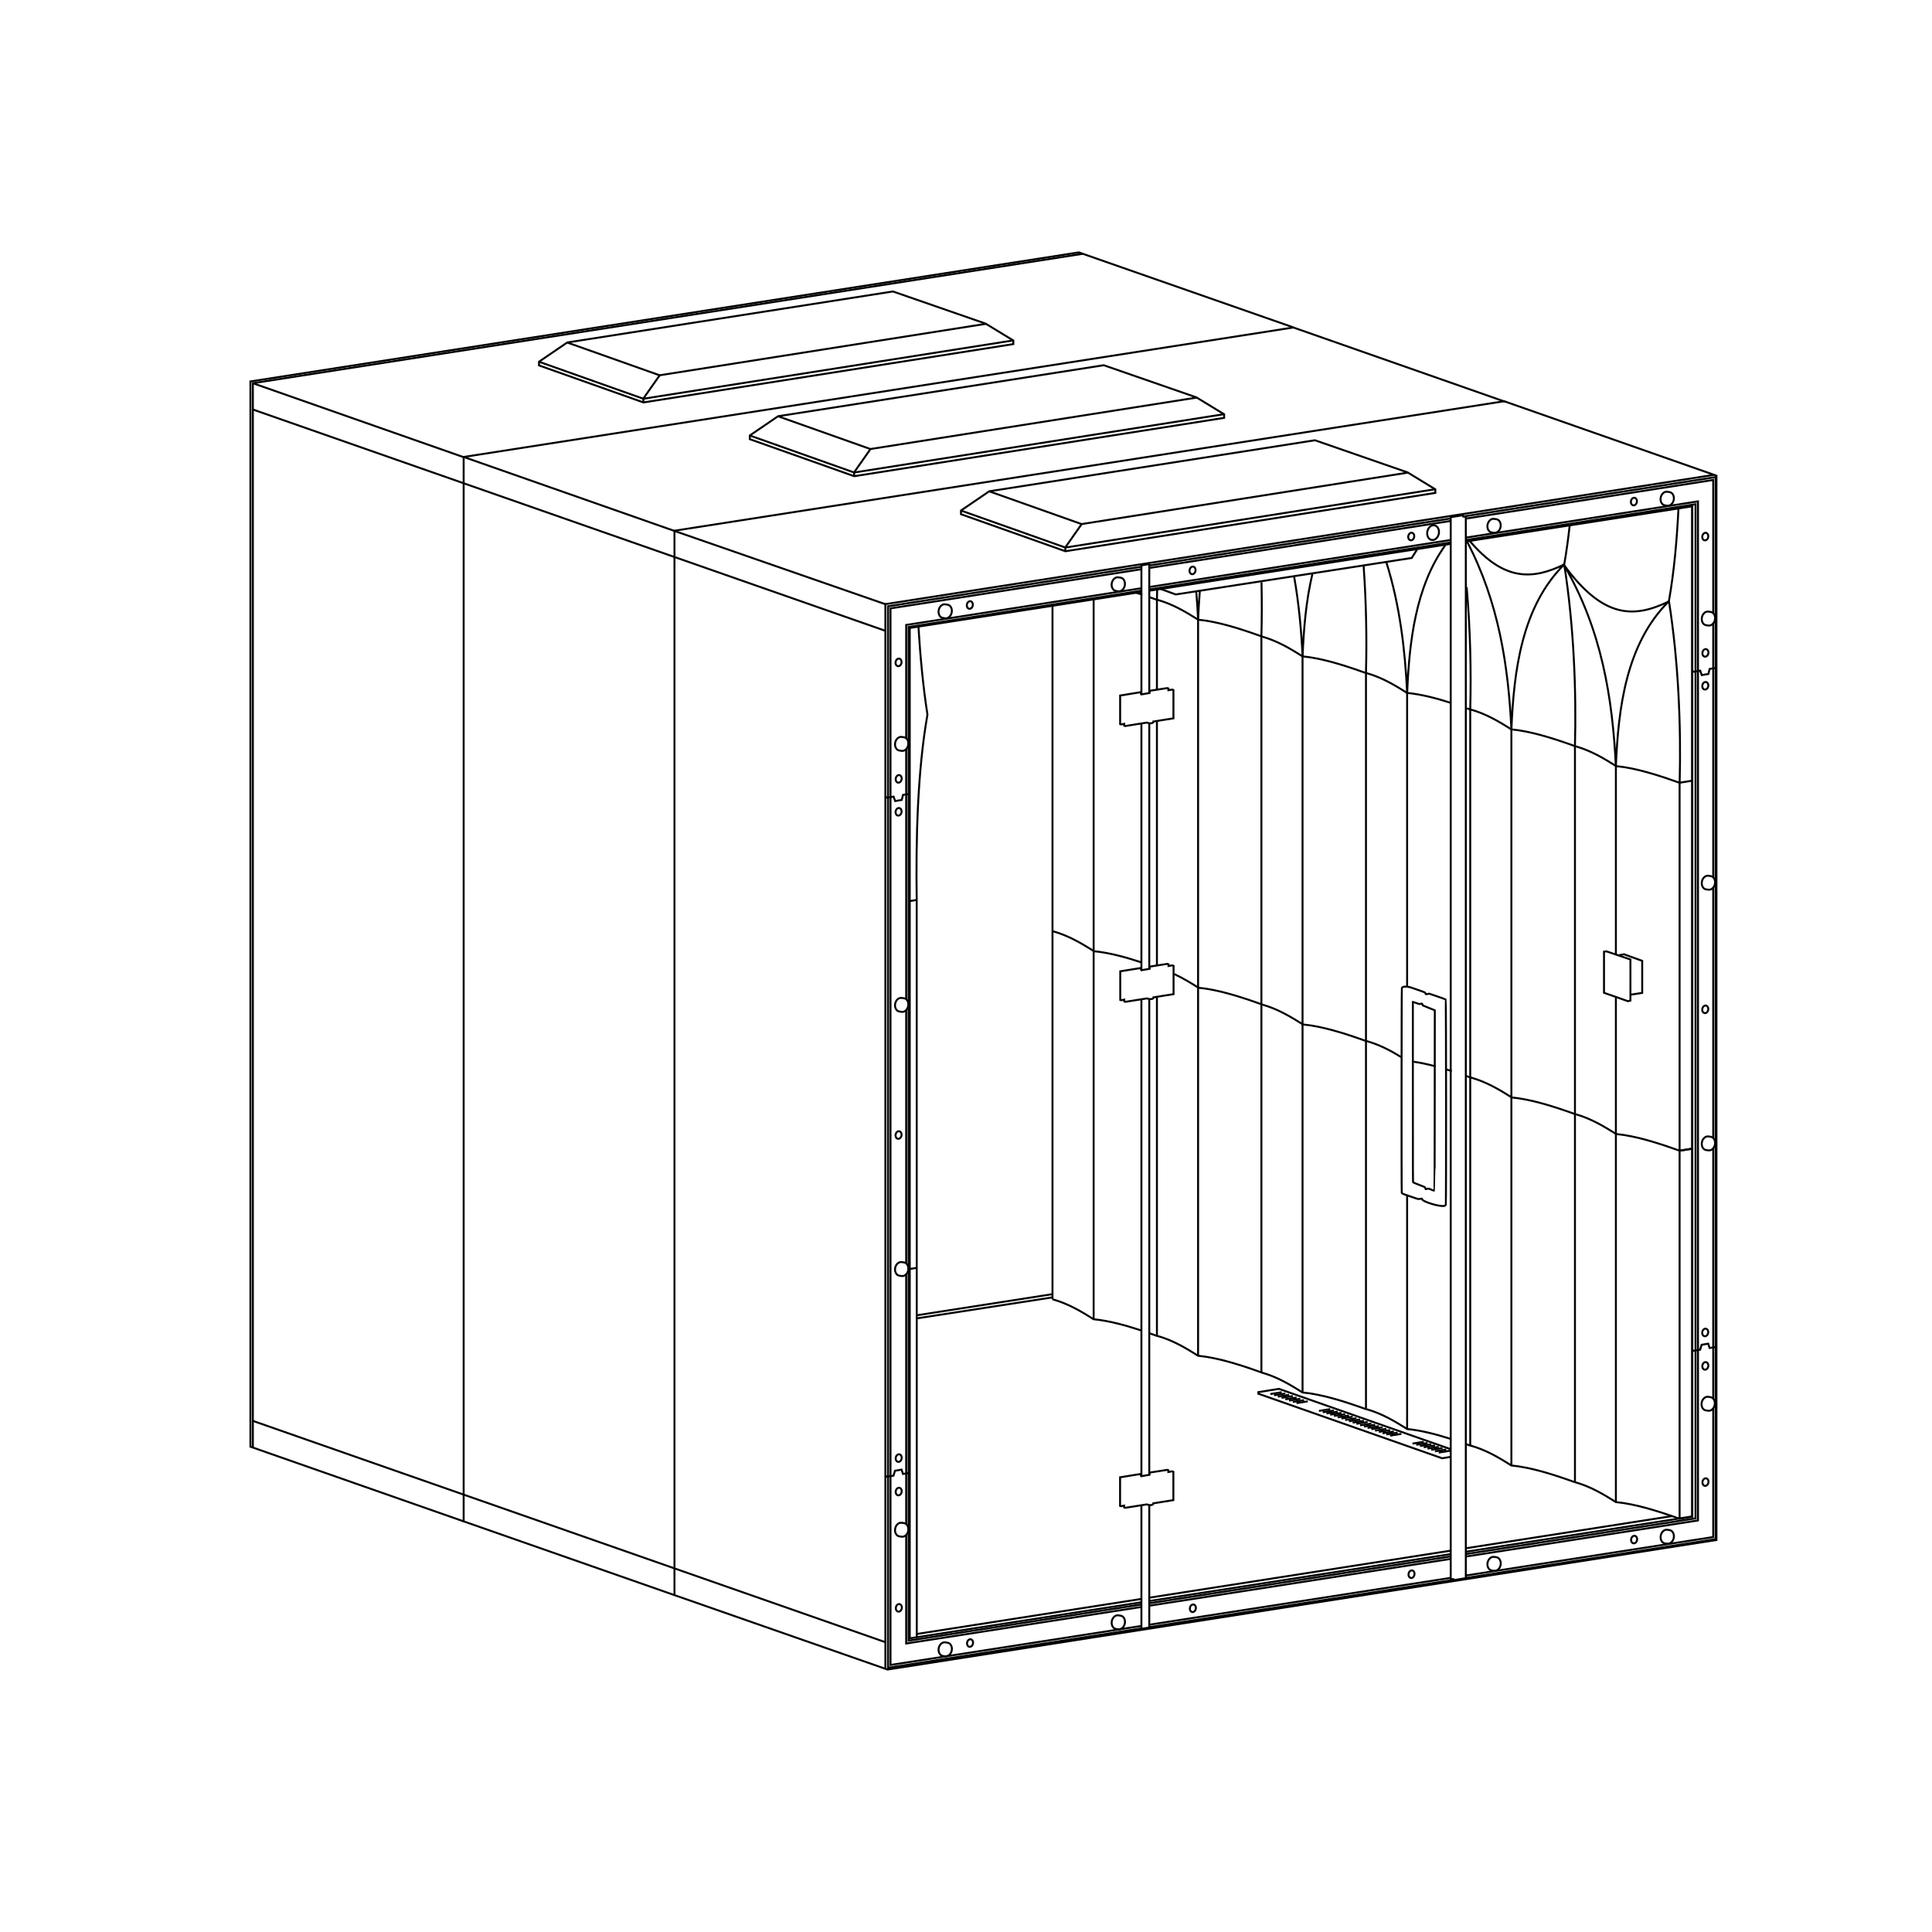 <?xml version="1.0" encoding="UTF-8" standalone="no"?>
<!-- Created with Inkscape (http://www.inkscape.org/) -->

<svg
   version="1.1"
   id="svg11615"
   width="1122.52"
   height="1122.52"
   viewBox="0 0 1122.52 1122.52"
   xmlns="http://www.w3.org/2000/svg"
   xmlns:svg="http://www.w3.org/2000/svg">
  <defs
     id="defs11619" />
  <g
     id="g11623"
     transform="matrix(1.333,0,0,1.333,0,4.2729659e-5)">
    <g
       id="g11625">
      <g
         id="g11627">
        <path
           d="m 632.348,631.672 -74.907,-26.313 -8.98,1.442 v 0.676 l 80.117,28.14 3.742,-0.629"
           style="fill:none;stroke:#000000;stroke-width:0.85;stroke-linecap:butt;stroke-linejoin:miter;stroke-miterlimit:4;stroke-dasharray:none;stroke-opacity:1"
           id="path11629" />
      </g>
      <g
         id="g11631">
        <path
           d="m 623.832,518.52 c -1.281,-0.504 -1.336,-0.512 -1.812,-0.344 -0.649,0.226 -0.618,0.238 -0.774,-0.278 -0.105,-0.367 -0.207,-0.48 -0.527,-0.601 -0.219,-0.082 -0.668,-0.262 -1,-0.399 -0.332,-0.136 -1.274,-0.503 -2.09,-0.82 -0.816,-0.316 -1.559,-0.629 -1.649,-0.695 -0.152,-0.11 -0.16,-2.113 -0.16,-39.371 v -39.258 h 0.196 c 0.105,0 0.746,0.215 1.414,0.473 1.191,0.461 1.234,0.468 1.777,0.296 0.582,-0.183 0.789,-0.078 0.789,0.418 0,0.262 0.203,0.364 2.649,1.309 1.277,0.492 2.414,0.953 2.531,1.023 l 0.211,0.129 -0.032,39.286 c -0.027,26.058 -0.05,39.296 -0.113,39.316 -0.051,0.027 -0.687,-0.203 -1.414,-0.488 z"
           style="fill:none;stroke:#000000;stroke-width:0.85;stroke-linecap:butt;stroke-linejoin:miter;stroke-miterlimit:4;stroke-dasharray:none;stroke-opacity:1"
           id="path11633" />
      </g>
      <g
         id="g11635">
        <path
           d="m 629.566,525.602 c 0.329,-0.098 0.52,-0.243 0.61,-0.461 0.191,-0.453 0.148,-89.258 -0.043,-89.489 -0.067,-0.086 -1.715,-0.691 -3.66,-1.347 l -3.535,-1.196 -0.739,0.153 c -0.449,0.09 -0.75,0.101 -0.769,0.027 -0.227,-0.773 -0.117,-0.715 -3.641,-1.902 -0.437,-0.149 -1.484,-0.508 -2.324,-0.805 -2.211,-0.773 -4.098,-0.742 -4.438,0.07 -0.144,0.344 -0.187,88.571 -0.043,89.215 0.082,0.367 0.403,0.512 3.25,1.461 0.934,0.313 2.215,0.746 2.852,0.965 1.141,0.395 1.258,0.406 2.316,0.187 0.36,-0.078 0.399,-0.054 0.461,0.254 0.227,1.094 7.981,3.391 9.703,2.871 z"
           style="fill:none;stroke:#000000;stroke-width:0.85;stroke-linecap:butt;stroke-linejoin:miter;stroke-miterlimit:4;stroke-dasharray:none;stroke-opacity:1"
           id="path11637" />
      </g>
      <g
         id="g11639">
        <path
           d="M 386.859,727.707 748.148,671.242 V 207.332 L 655.621,174.887 293.977,231.324 V 695.266 Z"
           style="fill:none;stroke:#000000;stroke-width:0.85;stroke-linecap:butt;stroke-linejoin:miter;stroke-miterlimit:4;stroke-dasharray:none;stroke-opacity:1"
           id="path11641" />
      </g>
      <g
         id="g11643">
        <path
           d="M 747.02,206.977 385.906,263.324 V 727.387"
           style="fill:none;stroke:#000000;stroke-width:0.85;stroke-linecap:butt;stroke-linejoin:miter;stroke-miterlimit:4;stroke-dasharray:none;stroke-opacity:1"
           id="path11645" />
      </g>
      <g
         id="g11647">
        <path
           d="m 294.012,683.625 91.879,32.148"
           style="fill:none;stroke:#000000;stroke-width:0.85;stroke-linecap:butt;stroke-linejoin:miter;stroke-miterlimit:4;stroke-dasharray:none;stroke-opacity:1"
           id="path11649" />
      </g>
      <g
         id="g11651">
        <path
           d="m 656.266,175.184 -92.528,-32.442 -361.644,56.434 v 463.941 l 91.883,32.149"
           style="fill:none;stroke:#000000;stroke-width:0.85;stroke-linecap:butt;stroke-linejoin:miter;stroke-miterlimit:4;stroke-dasharray:none;stroke-opacity:1"
           id="path11653" />
      </g>
      <g
         id="g11655">
        <path
           d="m 202.129,651.477 91.883,32.148"
           style="fill:none;stroke:#000000;stroke-width:0.85;stroke-linecap:butt;stroke-linejoin:miter;stroke-miterlimit:4;stroke-dasharray:none;stroke-opacity:1"
           id="path11657" />
      </g>
      <g
         id="g11659">
        <path
           d="m 294.016,231.434 91.953,31.941"
           style="fill:none;stroke:#000000;stroke-width:0.85;stroke-linecap:butt;stroke-linejoin:miter;stroke-miterlimit:4;stroke-dasharray:none;stroke-opacity:1"
           id="path11661" />
      </g>
      <g
         id="g11663">
        <path
           d="m 293.988,242.789 91.883,32.149"
           style="fill:none;stroke:#000000;stroke-width:0.85;stroke-linecap:butt;stroke-linejoin:miter;stroke-miterlimit:4;stroke-dasharray:none;stroke-opacity:1"
           id="path11665" />
      </g>
      <g
         id="g11667">
        <path
           d="m 202.094,199.176 91.922,32.258"
           style="fill:none;stroke:#000000;stroke-width:0.85;stroke-linecap:butt;stroke-linejoin:miter;stroke-miterlimit:4;stroke-dasharray:none;stroke-opacity:1"
           id="path11669" />
      </g>
      <g
         id="g11671">
        <path
           d="m 202.105,210.641 91.883,32.148"
           style="fill:none;stroke:#000000;stroke-width:0.85;stroke-linecap:butt;stroke-linejoin:miter;stroke-miterlimit:4;stroke-dasharray:none;stroke-opacity:1"
           id="path11673" />
      </g>
      <g
         id="g11675">
        <path
           d="m 431.18,214.141 -12.309,8.375 v 1.621 l 45.504,16.133 161.246,-25.43 v -1.559 l -12.066,-7.363 -40.418,-14.023 z"
           style="fill:none;stroke:#000000;stroke-width:0.85;stroke-linecap:butt;stroke-linejoin:miter;stroke-miterlimit:4;stroke-dasharray:none;stroke-opacity:1"
           id="path11677" />
      </g>
      <g
         id="g11679">
        <path
           d="m 418.848,222.527 45.504,16.133 161.242,-25.43"
           style="fill:none;stroke:#000000;stroke-width:0.85;stroke-linecap:butt;stroke-linejoin:miter;stroke-miterlimit:4;stroke-dasharray:none;stroke-opacity:1"
           id="path11681" />
      </g>
      <g
         id="g11683">
        <path
           d="m 431.23,214.176 40.204,14.254 142.238,-22.434"
           style="fill:none;stroke:#000000;stroke-width:0.85;stroke-linecap:butt;stroke-linejoin:miter;stroke-miterlimit:4;stroke-dasharray:none;stroke-opacity:1"
           id="path11685" />
      </g>
      <g
         id="g11687">
        <path
           d="m 385.93,347.25 0.754,0.438 2.804,-0.461 0.684,1.925 2.875,-0.488 0.562,-2.195 2.899,-0.438"
           style="fill:none;stroke:#000000;stroke-width:0.85;stroke-linecap:butt;stroke-linejoin:miter;stroke-miterlimit:4;stroke-dasharray:none;stroke-opacity:1"
           id="path11689" />
      </g>
      <g
         id="g11691">
        <path
           d="m 385.898,643.223 0.758,0.437 2.801,-0.461 0.633,-2.144 2.879,-0.489 0.609,1.875 2.899,-0.437"
           style="fill:none;stroke:#000000;stroke-width:0.85;stroke-linecap:butt;stroke-linejoin:miter;stroke-miterlimit:4;stroke-dasharray:none;stroke-opacity:1"
           id="path11693" />
      </g>
      <g
         id="g11695">
        <path
           d="m 737.512,292.348 0.758,0.437 2.804,-0.461 0.68,1.926 2.879,-0.488 0.558,-2.196 2.903,-0.437"
           style="fill:none;stroke:#000000;stroke-width:0.85;stroke-linecap:butt;stroke-linejoin:miter;stroke-miterlimit:4;stroke-dasharray:none;stroke-opacity:1"
           id="path11697" />
      </g>
      <g
         id="g11699">
        <path
           d="m 737.484,588.32 0.754,0.438 2.805,-0.461 0.633,-2.145 2.879,-0.488 0.605,1.875 2.903,-0.437"
           style="fill:none;stroke:#000000;stroke-width:0.85;stroke-linecap:butt;stroke-linejoin:miter;stroke-miterlimit:4;stroke-dasharray:none;stroke-opacity:1"
           id="path11701" />
      </g>
      <g
         id="g11703">
        <path
           d="m 500.977,697.832 131.347,-20.453 m 6.606,-1.027 98.625,-15.36 V 220.688 l -98.61,15.332 m -6.625,1.031 -131.422,20.433 m -3.382,0.524 -100.985,15.699 v 440.391 l 100.953,-15.719"
           style="fill:none;stroke:#000000;stroke-width:0.85;stroke-linecap:butt;stroke-linejoin:miter;stroke-miterlimit:4;stroke-dasharray:none;stroke-opacity:1"
           id="path11705" />
      </g>
      <g
         id="g11707">
        <path
           d="m 700.207,414.668 -1.07,0.137 v 17.925 l 10.41,3.653 1.105,-0.242 v -17.926 z"
           style="fill:none;stroke:#000000;stroke-width:0.85;stroke-linecap:butt;stroke-linejoin:miter;stroke-miterlimit:4;stroke-dasharray:none;stroke-opacity:1"
           id="path11709" />
      </g>
      <g
         id="g11711">
        <path
           d="m 705.516,416.391 2.343,-0.45 7.93,2.864 v 13.961 l -5.101,0.793"
           style="fill:none;stroke:#000000;stroke-width:0.85;stroke-linecap:butt;stroke-linejoin:miter;stroke-miterlimit:4;stroke-dasharray:none;stroke-opacity:1"
           id="path11713" />
      </g>
      <g
         id="g11715">
        <path
           d="m 505.898,256.715 6.567,2.394 102.867,-15.91 2.313,-3.652"
           style="fill:none;stroke:#000000;stroke-width:0.85;stroke-linecap:butt;stroke-linejoin:miter;stroke-miterlimit:4;stroke-dasharray:none;stroke-opacity:1"
           id="path11717" />
      </g>
      <g
         id="g11719">
        <path
           d="m 399.633,712.195 97.832,-15.269 m 3.508,-0.547 131.347,-20.5 m 6.567,-1.027 89.863,-14.024"
           style="fill:none;stroke:#000000;stroke-width:0.85;stroke-linecap:butt;stroke-linejoin:miter;stroke-miterlimit:4;stroke-dasharray:none;stroke-opacity:1"
           id="path11721" />
      </g>
      <g
         id="g11723">
        <path
           d="m 497.305,301.691 -9.071,1.465 v 12.481 l 0.309,0.121 1.445,-0.258 v 0.773 l 0.434,0.184 9.488,-1.504 c 1.086,0.527 2.914,0.426 2.828,-0.461 l 8.727,-1.39 v -12.34 l -0.5,-0.199 -1.692,0.277 v -0.762 l -0.5,-0.168 -7.734,1.199 v 0.95 l -3.57,0.617 -0.156,-0.227 z"
           style="fill:none;stroke:#000000;stroke-width:0.85;stroke-linecap:butt;stroke-linejoin:miter;stroke-miterlimit:4;stroke-dasharray:none;stroke-opacity:1"
           id="path11725" />
      </g>
      <g
         id="g11727">
        <path
           d="m 497.352,421.906 -9.067,1.461 v 12.481 l 0.305,0.121 1.449,-0.258 v 0.777 l 0.43,0.18 9.492,-1.5 c 1.082,0.523 2.91,0.422 2.828,-0.465 l 8.727,-1.387 v -12.339 l -0.5,-0.204 -1.696,0.282 v -0.762 l -0.5,-0.172 -7.73,1.203 v 0.949 l -3.574,0.618 -0.157,-0.227 z"
           style="fill:none;stroke:#000000;stroke-width:0.85;stroke-linecap:butt;stroke-linejoin:miter;stroke-miterlimit:4;stroke-dasharray:none;stroke-opacity:1"
           id="path11729" />
      </g>
      <g
         id="g11731">
        <path
           d="m 497.277,642.449 -9.07,1.461 v 12.481 l 0.309,0.125 1.445,-0.258 v 0.773 l 0.434,0.184 9.492,-1.504 c 1.082,0.523 2.91,0.422 2.824,-0.461 l 8.727,-1.391 V 641.52 l -0.497,-0.204 -1.695,0.282 v -0.762 l -0.5,-0.168 -7.734,1.199 v 0.949 l -3.571,0.618 -0.156,-0.227 z"
           style="fill:none;stroke:#000000;stroke-width:0.85;stroke-linecap:butt;stroke-linejoin:miter;stroke-miterlimit:4;stroke-dasharray:none;stroke-opacity:1"
           id="path11733" />
      </g>
      <g
         id="g11735">
        <path
           d="m 497.504,315.316 v 107.539 m 0,12.719 v 207.821 m 0,12.753 v 53.793 l 3.43,-0.562 v -53.332 m 0,-13.238 V 435.488 m 0,-13.203 V 315.246 m 0,-13.199 v -55.969 l -0.278,-0.195 -3.152,0.558 v 56.25"
           style="fill:none;stroke:#000000;stroke-width:0.85;stroke-linecap:butt;stroke-linejoin:miter;stroke-miterlimit:4;stroke-dasharray:none;stroke-opacity:1"
           id="path11737" />
      </g>
      <g
         id="g11739">
        <path
           d="m 632.324,225.422 v 462.871 h 1.09 v 0.484 l 5.492,-0.922 V 225.25 l -0.281,-0.184 -0.562,0.125 -0.329,-0.097 v -0.367 l -0.281,-0.122 z"
           style="fill:none;stroke:#000000;stroke-width:0.85;stroke-linecap:butt;stroke-linejoin:miter;stroke-miterlimit:4;stroke-dasharray:none;stroke-opacity:1"
           id="path11741" />
      </g>
      <g
         id="g11743">
        <path
           d="m 654.063,682.152 c -0.313,1.602 -1.583,2.715 -2.852,2.52 -0.027,0 -1.043,-0.149 -1.063,-0.156 -1.289,-0.243 -2.078,-1.762 -1.761,-3.395 0.32,-1.629 1.625,-2.754 2.914,-2.512 0.035,0 1.066,0.157 1.101,0.164 1.231,0.305 1.969,1.786 1.661,3.375 z"
           style="fill:none;stroke:#000000;stroke-width:0.85;stroke-linecap:round;stroke-linejoin:round;stroke-miterlimit:4;stroke-dasharray:none;stroke-opacity:1"
           id="path11745" />
      </g>
      <g
         id="g11747">
        <path
           d="m 729.539,670.328 c -0.312,1.606 -1.578,2.719 -2.848,2.524 -0.027,0 -1.043,-0.149 -1.066,-0.157 -1.289,-0.242 -2.078,-1.765 -1.758,-3.394 0.317,-1.633 1.621,-2.758 2.914,-2.512 0.032,0 1.067,0.156 1.098,0.164 1.23,0.301 1.969,1.785 1.66,3.375 z"
           style="fill:none;stroke:#000000;stroke-width:0.85;stroke-linecap:round;stroke-linejoin:round;stroke-miterlimit:4;stroke-dasharray:none;stroke-opacity:1"
           id="path11749" />
      </g>
      <g
         id="g11751">
        <path
           d="m 414.832,719.402 c -0.312,1.606 -1.582,2.719 -2.852,2.524 -0.027,0 -1.042,-0.149 -1.062,-0.156 -1.289,-0.243 -2.078,-1.766 -1.762,-3.395 0.321,-1.633 1.625,-2.758 2.914,-2.512 0.035,0 1.067,0.157 1.102,0.168 1.23,0.301 1.969,1.785 1.66,3.371 z"
           style="fill:none;stroke:#000000;stroke-width:0.85;stroke-linecap:round;stroke-linejoin:round;stroke-miterlimit:4;stroke-dasharray:none;stroke-opacity:1"
           id="path11753" />
      </g>
      <g
         id="g11755">
        <path
           d="m 490.273,707.633 c -0.312,1.601 -1.578,2.715 -2.847,2.519 -0.028,0 -1.043,-0.148 -1.063,-0.156 -1.293,-0.242 -2.078,-1.762 -1.761,-3.394 0.32,-1.633 1.621,-2.754 2.914,-2.512 0.035,0 1.066,0.156 1.097,0.164 1.231,0.301 1.973,1.785 1.66,3.375 z"
           style="fill:none;stroke:#000000;stroke-width:0.85;stroke-linecap:round;stroke-linejoin:round;stroke-miterlimit:4;stroke-dasharray:none;stroke-opacity:1"
           id="path11757" />
      </g>
      <g
         id="g11759">
        <path
           d="m 654.047,229.715 c -0.313,1.605 -1.578,2.719 -2.848,2.523 -0.027,0 -1.043,-0.152 -1.062,-0.156 -1.293,-0.242 -2.078,-1.766 -1.762,-3.394 0.316,-1.633 1.621,-2.758 2.914,-2.512 0.031,0 1.066,0.156 1.098,0.164 1.23,0.301 1.972,1.785 1.66,3.375 z"
           style="fill:none;stroke:#000000;stroke-width:0.85;stroke-linecap:round;stroke-linejoin:round;stroke-miterlimit:4;stroke-dasharray:none;stroke-opacity:1"
           id="path11761" />
      </g>
      <g
         id="g11763">
        <path
           d="m 729.527,217.895 c -0.312,1.605 -1.582,2.718 -2.847,2.523 -0.032,0 -1.043,-0.152 -1.067,-0.156 -1.289,-0.246 -2.078,-1.766 -1.761,-3.399 0.32,-1.629 1.625,-2.754 2.914,-2.511 0.035,0 1.066,0.156 1.101,0.168 1.231,0.3 1.969,1.785 1.66,3.371 z"
           style="fill:none;stroke:#000000;stroke-width:0.85;stroke-linecap:round;stroke-linejoin:round;stroke-miterlimit:4;stroke-dasharray:none;stroke-opacity:1"
           id="path11765" />
      </g>
      <g
         id="g11767">
        <path
           d="m 414.816,266.969 c -0.312,1.601 -1.578,2.719 -2.847,2.523 -0.028,0 -1.043,-0.152 -1.063,-0.156 -1.293,-0.246 -2.078,-1.766 -1.761,-3.398 0.316,-1.629 1.621,-2.754 2.914,-2.512 0.031,0 1.066,0.156 1.097,0.164 1.231,0.305 1.973,1.789 1.66,3.375 z"
           style="fill:none;stroke:#000000;stroke-width:0.85;stroke-linecap:round;stroke-linejoin:round;stroke-miterlimit:4;stroke-dasharray:none;stroke-opacity:1"
           id="path11769" />
      </g>
      <g
         id="g11771">
        <path
           d="m 395.855,324.762 c -0.316,1.601 -1.582,2.715 -2.851,2.519 -0.027,0 -1.043,-0.148 -1.063,-0.156 -1.289,-0.242 -2.078,-1.762 -1.761,-3.395 0.32,-1.632 1.625,-2.753 2.914,-2.511 0.035,0 1.066,0.156 1.101,0.168 1.231,0.301 1.969,1.785 1.66,3.375 z"
           style="fill:none;stroke:#000000;stroke-width:0.85;stroke-linecap:round;stroke-linejoin:round;stroke-miterlimit:4;stroke-dasharray:none;stroke-opacity:1"
           id="path11773" />
      </g>
      <g
         id="g11775">
        <path
           d="m 395.855,438.516 c -0.316,1.605 -1.582,2.718 -2.851,2.523 -0.027,0 -1.043,-0.152 -1.063,-0.156 -1.289,-0.242 -2.078,-1.766 -1.761,-3.395 0.32,-1.633 1.625,-2.758 2.914,-2.511 0.035,0 1.066,0.156 1.101,0.164 1.231,0.3 1.969,1.785 1.66,3.375 z"
           style="fill:none;stroke:#000000;stroke-width:0.85;stroke-linecap:round;stroke-linejoin:round;stroke-miterlimit:4;stroke-dasharray:none;stroke-opacity:1"
           id="path11777" />
      </g>
      <g
         id="g11779">
        <path
           d="m 395.855,553.66 c -0.316,1.602 -1.582,2.715 -2.851,2.52 -0.027,0 -1.043,-0.149 -1.063,-0.157 -1.289,-0.242 -2.078,-1.761 -1.761,-3.394 0.32,-1.633 1.625,-2.754 2.914,-2.512 0.035,0 1.066,0.156 1.101,0.164 1.231,0.305 1.969,1.785 1.66,3.375 z"
           style="fill:none;stroke:#000000;stroke-width:0.85;stroke-linecap:round;stroke-linejoin:round;stroke-miterlimit:4;stroke-dasharray:none;stroke-opacity:1"
           id="path11781" />
      </g>
      <g
         id="g11783">
        <path
           d="m 395.855,667.281 c -0.316,1.606 -1.582,2.719 -2.851,2.52 -0.027,0 -1.043,-0.149 -1.063,-0.153 -1.289,-0.246 -2.078,-1.765 -1.761,-3.398 0.32,-1.629 1.625,-2.754 2.914,-2.512 0.035,0 1.066,0.157 1.101,0.164 1.231,0.305 1.969,1.789 1.66,3.375 z"
           style="fill:none;stroke:#000000;stroke-width:0.85;stroke-linecap:round;stroke-linejoin:round;stroke-miterlimit:4;stroke-dasharray:none;stroke-opacity:1"
           id="path11785" />
      </g>
      <g
         id="g11787">
        <path
           d="m 747.379,612.379 c -0.313,1.601 -1.578,2.719 -2.848,2.519 -0.027,0 -1.043,-0.148 -1.062,-0.156 -1.293,-0.242 -2.082,-1.762 -1.762,-3.394 0.316,-1.629 1.621,-2.754 2.914,-2.512 0.031,0 1.067,0.156 1.098,0.164 1.23,0.305 1.972,1.785 1.66,3.375 z"
           style="fill:none;stroke:#000000;stroke-width:0.85;stroke-linecap:round;stroke-linejoin:round;stroke-miterlimit:4;stroke-dasharray:none;stroke-opacity:1"
           id="path11789" />
      </g>
      <g
         id="g11791">
        <path
           d="m 747.484,270.129 c -0.312,1.605 -1.582,2.719 -2.851,2.523 -0.028,0 -1.039,-0.152 -1.063,-0.156 -1.289,-0.242 -2.078,-1.766 -1.761,-3.394 0.32,-1.633 1.625,-2.758 2.914,-2.512 0.035,0 1.066,0.156 1.101,0.164 1.231,0.301 1.969,1.785 1.66,3.375 z"
           style="fill:none;stroke:#000000;stroke-width:0.85;stroke-linecap:round;stroke-linejoin:round;stroke-miterlimit:4;stroke-dasharray:none;stroke-opacity:1"
           id="path11793" />
      </g>
      <g
         id="g11795">
        <path
           d="m 747.484,385.27 c -0.312,1.605 -1.582,2.718 -2.851,2.523 -0.028,0 -1.039,-0.148 -1.063,-0.156 -1.289,-0.242 -2.078,-1.766 -1.761,-3.395 0.32,-1.633 1.625,-2.758 2.914,-2.512 0.035,0 1.066,0.157 1.101,0.165 1.231,0.3 1.969,1.785 1.66,3.375 z"
           style="fill:none;stroke:#000000;stroke-width:0.85;stroke-linecap:round;stroke-linejoin:round;stroke-miterlimit:4;stroke-dasharray:none;stroke-opacity:1"
           id="path11797" />
      </g>
      <g
         id="g11799">
        <path
           d="m 747.484,498.895 c -0.312,1.601 -1.582,2.718 -2.851,2.519 -0.028,0 -1.039,-0.148 -1.063,-0.156 -1.289,-0.242 -2.078,-1.762 -1.761,-3.395 0.32,-1.629 1.625,-2.754 2.914,-2.511 0.035,0 1.066,0.156 1.101,0.164 1.231,0.304 1.969,1.785 1.66,3.375 z"
           style="fill:none;stroke:#000000;stroke-width:0.85;stroke-linecap:round;stroke-linejoin:round;stroke-miterlimit:4;stroke-dasharray:none;stroke-opacity:1"
           id="path11801" />
      </g>
      <g
         id="g11803">
        <path
           d="m 490.262,255.195 c -0.313,1.606 -1.578,2.719 -2.848,2.524 -0.027,0 -1.043,-0.153 -1.066,-0.156 -1.289,-0.247 -2.078,-1.766 -1.758,-3.399 0.316,-1.629 1.621,-2.754 2.914,-2.508 0.031,0 1.066,0.157 1.098,0.164 1.23,0.301 1.972,1.785 1.66,3.375 z"
           style="fill:none;stroke:#000000;stroke-width:0.85;stroke-linecap:round;stroke-linejoin:round;stroke-miterlimit:4;stroke-dasharray:none;stroke-opacity:1"
           id="path11805" />
      </g>
      <g
         id="g11807"
         transform="matrix(1,0.192,-0.192,1,0,0)">
        <path
           d="m 632.538,579.788 c 0.002,0.906 -0.569,1.636 -1.275,1.639 -0.704,-10e-4 -1.274,-0.735 -1.276,-1.637 0.002,-0.903 0.572,-1.638 1.276,-1.636 0.706,-0.003 1.277,0.731 1.275,1.634 z"
           style="fill:none;stroke:#000000;stroke-width:0.835;stroke-linecap:round;stroke-linejoin:round;stroke-miterlimit:4;stroke-dasharray:none;stroke-opacity:1"
           id="path11809" />
      </g>
      <g
         id="g11811"
         transform="matrix(1,0.192,-0.192,1,0,0)">
        <path
           d="m 541.668,612.393 c 10e-4,0.902 -0.572,1.638 -1.276,1.636 -0.703,-10e-4 -1.273,-0.732 -1.275,-1.638 0.002,-0.902 0.572,-1.637 1.275,-1.635 0.707,0 1.277,0.731 1.276,1.637 z"
           style="fill:none;stroke:#000000;stroke-width:0.835;stroke-linecap:round;stroke-linejoin:round;stroke-miterlimit:4;stroke-dasharray:none;stroke-opacity:1"
           id="path11813" />
      </g>
      <g
         id="g11815"
         transform="matrix(1,0.192,-0.192,1,0,0)">
        <path
           d="m 721.697,547.835 c 10e-4,0.902 -0.573,1.634 -1.275,1.636 -0.704,-0.002 -1.275,-0.736 -1.276,-1.638 0.002,-0.903 0.572,-1.637 1.275,-1.636 0.703,-0.002 1.278,0.732 1.276,1.638 z"
           style="fill:none;stroke:#000000;stroke-width:0.835;stroke-linecap:round;stroke-linejoin:round;stroke-miterlimit:4;stroke-dasharray:none;stroke-opacity:1"
           id="path11817" />
      </g>
      <g
         id="g11819"
         transform="matrix(1,0.192,-0.192,1,0,0)">
        <path
           d="m 812.471,515.299 c 10e-4,0.902 -0.568,1.636 -1.276,1.635 -0.703,-10e-4 -1.273,-0.731 -1.275,-1.637 0.002,-0.903 0.572,-1.637 1.279,-1.637 0.703,0.002 1.273,0.732 1.272,1.639 z"
           style="fill:none;stroke:#000000;stroke-width:0.835;stroke-linecap:round;stroke-linejoin:round;stroke-miterlimit:4;stroke-dasharray:none;stroke-opacity:1"
           id="path11821" />
      </g>
      <g
         id="g11823"
         transform="matrix(1,0.192,-0.192,1,0,0)">
        <path
           d="m 837.831,485.385 c 10e-4,0.903 -0.572,1.638 -1.276,1.636 -0.702,0.002 -1.273,-0.732 -1.275,-1.634 0.002,-0.906 0.572,-1.637 1.275,-1.639 0.707,0.001 1.278,0.735 1.276,1.637 z"
           style="fill:none;stroke:#000000;stroke-width:0.835;stroke-linecap:round;stroke-linejoin:round;stroke-miterlimit:4;stroke-dasharray:none;stroke-opacity:1"
           id="path11825" />
      </g>
      <g
         id="g11827"
         transform="matrix(1,0.192,-0.192,1,0,0)">
        <path
           d="m 828.394,436.551 c -0.002,0.903 -0.572,1.637 -1.276,1.636 -0.707,-0.001 -1.277,-0.732 -1.275,-1.638 -0.002,-0.902 0.568,-1.637 1.275,-1.636 0.704,0.002 1.274,0.732 1.276,1.638 z"
           style="fill:none;stroke:#000000;stroke-width:0.835;stroke-linecap:round;stroke-linejoin:round;stroke-miterlimit:4;stroke-dasharray:none;stroke-opacity:1"
           id="path11829" />
      </g>
      <g
         id="g11831"
         transform="matrix(1,0.192,-0.192,1,0,0)">
        <path
           d="m 825.643,422.501 c 0.002,0.906 -0.572,1.638 -1.275,1.64 -0.703,-0.002 -1.274,-0.736 -1.276,-1.638 0.002,-0.906 0.572,-1.637 1.275,-1.639 0.704,0.001 1.278,0.735 1.276,1.637 z"
           style="fill:none;stroke:#000000;stroke-width:0.835;stroke-linecap:round;stroke-linejoin:round;stroke-miterlimit:4;stroke-dasharray:none;stroke-opacity:1"
           id="path11833" />
      </g>
      <g
         id="g11835"
         transform="matrix(1,0.192,-0.192,1,0,0)">
        <path
           d="m 799.586,286.666 c -0.002,0.906 -0.572,1.637 -1.276,1.635 -0.702,0.003 -1.277,-0.731 -1.275,-1.633 -0.002,-0.906 0.572,-1.638 1.275,-1.64 0.704,0.002 1.274,0.736 1.276,1.638 z"
           style="fill:none;stroke:#000000;stroke-width:0.835;stroke-linecap:round;stroke-linejoin:round;stroke-miterlimit:4;stroke-dasharray:none;stroke-opacity:1"
           id="path11837" />
      </g>
      <g
         id="g11839"
         transform="matrix(1,0.192,-0.192,1,0,0)">
        <path
           d="m 773.489,150.642 c -0.002,0.903 -0.572,1.638 -1.276,1.636 -0.702,0.002 -1.277,-0.731 -1.275,-1.634 -0.002,-0.906 0.572,-1.637 1.275,-1.639 0.704,0.001 1.274,0.735 1.276,1.637 z"
           style="fill:none;stroke:#000000;stroke-width:0.835;stroke-linecap:round;stroke-linejoin:round;stroke-miterlimit:4;stroke-dasharray:none;stroke-opacity:1"
           id="path11841" />
      </g>
      <g
         id="g11843"
         transform="matrix(1,0.192,-0.192,1,0,0)">
        <path
           d="m 770.881,136.811 c -0.002,0.903 -0.572,1.638 -1.279,1.637 -0.703,0.002 -1.273,-0.732 -1.276,-1.638 0.003,-0.903 0.573,-1.633 1.28,-1.636 0.703,0.001 1.274,0.735 1.275,1.637 z"
           style="fill:none;stroke:#000000;stroke-width:0.835;stroke-linecap:round;stroke-linejoin:round;stroke-miterlimit:4;stroke-dasharray:none;stroke-opacity:1"
           id="path11845" />
      </g>
      <g
         id="g11847"
         transform="matrix(1,0.192,-0.192,1,0,0)">
        <path
           d="m 761.434,87.924 c 0.002,0.906 -0.572,1.637 -1.274,1.639 -0.704,-0.001 -1.275,-0.735 -1.276,-1.637 10e-4,-0.907 0.572,-1.638 1.275,-1.636 0.703,-0.002 1.278,0.731 1.275,1.634 z"
           style="fill:none;stroke:#000000;stroke-width:0.835;stroke-linecap:round;stroke-linejoin:round;stroke-miterlimit:4;stroke-dasharray:none;stroke-opacity:1"
           id="path11849" />
      </g>
      <g
         id="g11851"
         transform="matrix(1,0.192,-0.192,1,0,0)">
        <path
           d="m 728.609,78.975 c 10e-4,0.902 -0.568,1.637 -1.276,1.636 -0.703,-0.002 -1.273,-0.732 -1.275,-1.638 0.002,-0.903 0.572,-1.637 1.275,-1.636 0.707,10e-4 1.277,0.731 1.276,1.638 z"
           style="fill:none;stroke:#000000;stroke-width:0.835;stroke-linecap:round;stroke-linejoin:round;stroke-miterlimit:4;stroke-dasharray:none;stroke-opacity:1"
           id="path11853" />
      </g>
      <g
         id="g11855"
         transform="matrix(1,0.192,-0.192,1,0,0)">
        <path
           d="m 637.824,111.635 c -0.003,0.902 -0.573,1.637 -1.276,1.635 -0.707,0 -1.277,-0.731 -1.276,-1.637 -0.001,-0.902 0.569,-1.637 1.276,-1.636 0.703,0.002 1.273,0.732 1.276,1.638 z"
           style="fill:none;stroke:#000000;stroke-width:0.835;stroke-linecap:round;stroke-linejoin:round;stroke-miterlimit:4;stroke-dasharray:none;stroke-opacity:1"
           id="path11857" />
      </g>
      <g
         id="g11859"
         transform="matrix(1,0.19,-0.194,0.999,0,0)">
        <path
           d="m 648.39,109.558 c -0.004,1.756 -1.122,3.181 -2.504,3.182 -1.379,0.001 -2.5,-1.427 -2.5,-3.182 -10e-4,-1.759 1.121,-3.184 2.5,-3.182 1.383,-0.001 2.503,1.423 2.504,3.182 z"
           style="fill:none;stroke:#000000;stroke-width:0.835;stroke-linecap:round;stroke-linejoin:round;stroke-miterlimit:4;stroke-dasharray:none;stroke-opacity:1"
           id="path11861" />
      </g>
      <g
         id="g11863"
         transform="matrix(1,0.192,-0.192,1,0,0)">
        <path
           d="m 548.622,143.533 c -10e-4,0.906 -0.572,1.637 -1.274,1.639 -0.708,0 -1.278,-0.734 -1.276,-1.637 -0.002,-0.906 0.568,-1.637 1.275,-1.636 0.703,-0.002 1.274,0.732 1.275,1.634 z"
           style="fill:none;stroke:#000000;stroke-width:0.835;stroke-linecap:round;stroke-linejoin:round;stroke-miterlimit:4;stroke-dasharray:none;stroke-opacity:1"
           id="path11865" />
      </g>
      <g
         id="g11867"
         transform="matrix(1,0.192,-0.192,1,0,0)">
        <path
           d="m 457.794,176.048 c 0.001,0.903 -0.572,1.638 -1.276,1.636 -0.703,-0.001 -1.277,-0.731 -1.275,-1.637 -0.002,-0.902 0.572,-1.638 1.275,-1.636 0.704,0.001 1.274,0.732 1.276,1.637 z"
           style="fill:none;stroke:#000000;stroke-width:0.835;stroke-linecap:round;stroke-linejoin:round;stroke-miterlimit:4;stroke-dasharray:none;stroke-opacity:1"
           id="path11869" />
      </g>
      <g
         id="g11871"
         transform="matrix(1,0.192,-0.192,1,0,0)">
        <path
           d="m 432.462,205.925 c 0.002,0.906 -0.568,1.637 -1.276,1.636 -0.702,0.002 -1.273,-0.732 -1.275,-1.634 0.002,-0.907 0.573,-1.637 1.279,-1.64 0.703,0.001 1.274,0.735 1.272,1.638 z"
           style="fill:none;stroke:#000000;stroke-width:0.835;stroke-linecap:round;stroke-linejoin:round;stroke-miterlimit:4;stroke-dasharray:none;stroke-opacity:1"
           id="path11873" />
      </g>
      <g
         id="g11875"
         transform="matrix(1,0.192,-0.192,1,0,0)">
        <path
           d="m 441.922,254.88 c 0.002,0.906 -0.572,1.638 -1.275,1.64 -0.703,-0.002 -1.274,-0.736 -1.275,-1.638 10e-4,-0.906 0.572,-1.637 1.275,-1.636 0.703,-0.002 1.277,0.732 1.275,1.634 z"
           style="fill:none;stroke:#000000;stroke-width:0.835;stroke-linecap:round;stroke-linejoin:round;stroke-miterlimit:4;stroke-dasharray:none;stroke-opacity:1"
           id="path11877" />
      </g>
      <g
         id="g11879"
         transform="matrix(1,0.192,-0.192,1,0,0)">
        <path
           d="m 444.538,268.737 c -0.002,0.903 -0.572,1.637 -1.275,1.636 -0.707,0.003 -1.277,-0.731 -1.276,-1.638 -0.001,-0.902 0.569,-1.633 1.276,-1.636 0.703,0.002 1.274,0.736 1.275,1.638 z"
           style="fill:none;stroke:#000000;stroke-width:0.835;stroke-linecap:round;stroke-linejoin:round;stroke-miterlimit:4;stroke-dasharray:none;stroke-opacity:1"
           id="path11881" />
      </g>
      <g
         id="g11883"
         transform="matrix(1,0.192,-0.192,1,0,0)">
        <path
           d="m 470.611,404.613 c 0.001,0.902 -0.568,1.636 -1.276,1.635 -0.702,0.003 -1.273,-0.731 -1.275,-1.637 0.002,-0.903 0.572,-1.634 1.275,-1.636 0.707,10e-4 1.278,0.735 1.276,1.638 z"
           style="fill:none;stroke:#000000;stroke-width:0.835;stroke-linecap:round;stroke-linejoin:round;stroke-miterlimit:4;stroke-dasharray:none;stroke-opacity:1"
           id="path11885" />
      </g>
      <g
         id="g11887"
         transform="matrix(1,0.192,-0.192,1,0,0)">
        <path
           d="m 496.746,540.41 c 0.002,0.902 -0.568,1.636 -1.275,1.636 -0.703,0.002 -1.274,-0.732 -1.275,-1.634 0.002,-0.907 0.572,-1.638 1.275,-1.64 0.707,10e-4 1.278,0.735 1.275,1.638 z"
           style="fill:none;stroke:#000000;stroke-width:0.835;stroke-linecap:round;stroke-linejoin:round;stroke-miterlimit:4;stroke-dasharray:none;stroke-opacity:1"
           id="path11889" />
      </g>
      <g
         id="g11891"
         transform="matrix(1,0.192,-0.192,1,0,0)">
        <path
           d="m 499.449,554.472 c 0.002,0.902 -0.568,1.637 -1.275,1.636 -0.703,0.002 -1.274,-0.732 -1.275,-1.634 10e-4,-0.906 0.572,-1.637 1.275,-1.639 0.707,10e-4 1.278,0.735 1.275,1.637 z"
           style="fill:none;stroke:#000000;stroke-width:0.835;stroke-linecap:round;stroke-linejoin:round;stroke-miterlimit:4;stroke-dasharray:none;stroke-opacity:1"
           id="path11893" />
      </g>
      <g
         id="g11895"
         transform="matrix(1,0.192,-0.192,1,0,0)">
        <path
           d="m 508.894,603.349 c 0.002,0.905 -0.568,1.636 -1.275,1.639 -0.703,-0.001 -1.274,-0.735 -1.275,-1.638 0.001,-0.906 0.572,-1.637 1.275,-1.635 0.707,-0.003 1.277,0.731 1.275,1.634 z"
           style="fill:none;stroke:#000000;stroke-width:0.835;stroke-linecap:round;stroke-linejoin:round;stroke-miterlimit:4;stroke-dasharray:none;stroke-opacity:1"
           id="path11897" />
      </g>
      <g
         id="g11899">
        <path
           d="m 471.441,228.48 -7.101,10.102 v 1.652"
           style="fill:none;stroke:#000000;stroke-width:0.85;stroke-linecap:butt;stroke-linejoin:miter;stroke-miterlimit:4;stroke-dasharray:none;stroke-opacity:1"
           id="path11901" />
      </g>
      <g
         id="g11903">
        <path
           d="m 339.125,181.43 -12.305,8.379 v 1.617 l 45.504,16.133 161.242,-25.426 V 180.57 L 521.5,173.211 481.086,159.188 Z"
           style="fill:none;stroke:#000000;stroke-width:0.85;stroke-linecap:butt;stroke-linejoin:miter;stroke-miterlimit:4;stroke-dasharray:none;stroke-opacity:1"
           id="path11905" />
      </g>
      <g
         id="g11907">
        <path
           d="m 326.793,189.816 45.504,16.133 161.246,-25.429"
           style="fill:none;stroke:#000000;stroke-width:0.85;stroke-linecap:butt;stroke-linejoin:miter;stroke-miterlimit:4;stroke-dasharray:none;stroke-opacity:1"
           id="path11909" />
      </g>
      <g
         id="g11911">
        <path
           d="m 339.18,181.465 40.203,14.254 142.238,-22.43"
           style="fill:none;stroke:#000000;stroke-width:0.85;stroke-linecap:butt;stroke-linejoin:miter;stroke-miterlimit:4;stroke-dasharray:none;stroke-opacity:1"
           id="path11913" />
      </g>
      <g
         id="g11915">
        <path
           d="m 379.391,195.77 -7.102,10.101 v 1.656"
           style="fill:none;stroke:#000000;stroke-width:0.85;stroke-linecap:butt;stroke-linejoin:miter;stroke-miterlimit:4;stroke-dasharray:none;stroke-opacity:1"
           id="path11917" />
      </g>
      <g
         id="g11919">
        <path
           d="m 500.965,709.238 132.473,-20.597 m 5.496,-0.856 108.882,-16.926 V 207.953 l -0.617,0.098 -109.32,17.062 m -5.547,0.871 -131.387,20.504 m -3.425,0.535 -110.438,17.239 V 726.941 L 497.551,709.77 m 0,-1.082 -109.406,17.011 V 265.176 l 109.367,-17.071 m 3.457,-0.539 131.363,-20.507 m 6.594,-1.024 107.82,-16.836 v 58.074 m 0,4.438 v 110.738 m 0,4.438 v 109.191 m 0,4.438 v 109.156 m 0,4.18 v 56.093 l -107.805,16.762 m -6.605,1.027 -131.371,20.426"
           style="fill:none;stroke:#000000;stroke-width:0.85;stroke-linecap:butt;stroke-linejoin:miter;stroke-miterlimit:4;stroke-dasharray:none;stroke-opacity:1"
           id="path11921" />
      </g>
      <g
         id="g11923">
        <path
           d="m 500.965,699.883 131.367,-20.406 m 6.594,-1.024 101.172,-15.73 V 218.531 l -0.618,0.098 -100.554,15.695 m -6.594,1.028 -131.383,20.503 m -3.426,0.536 -102.546,16.004 v 49.406 m 0,4.707 v 109.031 m 0,4.754 v 110.422 m 0,4.707 v 108.91 m 0,4.703 v 47.324 l 102.574,-15.941 m 0,-1.082 -101.508,15.773 v -441.8 l 101.492,-15.84 m 3.41,-0.531 131.387,-20.508 m 6.594,-1.032 100.101,-15.617 v 442.028 l -100.105,15.558 m -6.578,1.024 -131.379,20.418"
           style="fill:none;stroke:#000000;stroke-width:0.85;stroke-linecap:butt;stroke-linejoin:miter;stroke-miterlimit:4;stroke-dasharray:none;stroke-opacity:1"
           id="path11925" />
      </g>
      <g
         id="g11927">
        <path
           d="m 399.633,573.285 59.183,-9.215 m -0.062,1.41 -59.227,9.172"
           style="fill:none;stroke:#000000;stroke-width:0.85;stroke-linecap:butt;stroke-linejoin:miter;stroke-miterlimit:4;stroke-dasharray:none;stroke-opacity:1"
           id="path11929" />
      </g>
      <g
         id="g11931">
        <path
           d="m 110.246,619.328 91.883,32.149"
           style="fill:none;stroke:#000000;stroke-width:0.85;stroke-linecap:butt;stroke-linejoin:miter;stroke-miterlimit:4;stroke-dasharray:none;stroke-opacity:1"
           id="path11933" />
      </g>
      <g
         id="g11935">
        <path
           d="m 110.211,167.027 91.922,32.258"
           style="fill:none;stroke:#000000;stroke-width:0.85;stroke-linecap:butt;stroke-linejoin:miter;stroke-miterlimit:4;stroke-dasharray:none;stroke-opacity:1"
           id="path11937" />
      </g>
      <g
         id="g11939">
        <path
           d="m 110.227,178.492 91.878,32.149"
           style="fill:none;stroke:#000000;stroke-width:0.85;stroke-linecap:butt;stroke-linejoin:miter;stroke-miterlimit:4;stroke-dasharray:none;stroke-opacity:1"
           id="path11941" />
      </g>
      <g
         id="g11943">
        <path
           d="m 247.242,149.281 -12.304,8.375 v 1.621 l 45.503,16.133 161.243,-25.426 v -1.562 l -12.067,-7.359 -40.414,-14.024 z"
           style="fill:none;stroke:#000000;stroke-width:0.85;stroke-linecap:butt;stroke-linejoin:miter;stroke-miterlimit:4;stroke-dasharray:none;stroke-opacity:1"
           id="path11945" />
      </g>
      <g
         id="g11947">
        <path
           d="m 234.91,157.668 45.508,16.133 161.242,-25.43"
           style="fill:none;stroke:#000000;stroke-width:0.85;stroke-linecap:butt;stroke-linejoin:miter;stroke-miterlimit:4;stroke-dasharray:none;stroke-opacity:1"
           id="path11949" />
      </g>
      <g
         id="g11951">
        <path
           d="M 247.297,149.316 287.5,163.57 429.738,141.141"
           style="fill:none;stroke:#000000;stroke-width:0.85;stroke-linecap:butt;stroke-linejoin:miter;stroke-miterlimit:4;stroke-dasharray:none;stroke-opacity:1"
           id="path11953" />
      </g>
      <g
         id="g11955">
        <path
           d="m 287.508,163.621 -7.102,10.102 v 1.656"
           style="fill:none;stroke:#000000;stroke-width:0.85;stroke-linecap:butt;stroke-linejoin:miter;stroke-miterlimit:4;stroke-dasharray:none;stroke-opacity:1"
           id="path11957" />
      </g>
      <g
         id="g11959">
        <path
           d="M 202.094,663.117 109.152,630.574 V 166.258 L 470.277,110 l 2.051,0.75 89.832,31.398 1.578,0.594"
           style="fill:none;stroke:#000000;stroke-width:0.85;stroke-linecap:butt;stroke-linejoin:miter;stroke-miterlimit:4;stroke-dasharray:none;stroke-opacity:1"
           id="path11961" />
      </g>
      <g
         id="g11963">
        <path
           d="M 110.211,630.949 V 167.027 L 472,110.621"
           style="fill:none;stroke:#000000;stroke-width:0.85;stroke-linecap:butt;stroke-linejoin:miter;stroke-miterlimit:4;stroke-dasharray:none;stroke-opacity:1"
           id="path11965" />
      </g>
      <g
         id="g11967">
        <path
           d="m 560.211,609.926 4.941,-0.785"
           style="fill:none;stroke:#000000;stroke-width:0.85;stroke-linecap:butt;stroke-linejoin:miter;stroke-miterlimit:4;stroke-dasharray:none;stroke-opacity:1"
           id="path11969" />
      </g>
      <g
         id="g11971">
        <path
           d="m 561.844,610.469 4.937,-0.785"
           style="fill:none;stroke:#000000;stroke-width:0.85;stroke-linecap:butt;stroke-linejoin:miter;stroke-miterlimit:4;stroke-dasharray:none;stroke-opacity:1"
           id="path11973" />
      </g>
      <g
         id="g11975">
        <path
           d="m 563.473,611.066 4.937,-0.785"
           style="fill:none;stroke:#000000;stroke-width:0.85;stroke-linecap:butt;stroke-linejoin:miter;stroke-miterlimit:4;stroke-dasharray:none;stroke-opacity:1"
           id="path11977" />
      </g>
      <g
         id="g11979">
        <path
           d="m 565.105,611.582 4.938,-0.781"
           style="fill:none;stroke:#000000;stroke-width:0.85;stroke-linecap:butt;stroke-linejoin:miter;stroke-miterlimit:4;stroke-dasharray:none;stroke-opacity:1"
           id="path11981" />
      </g>
      <g
         id="g11983">
        <path
           d="m 553.691,607.613 4.938,-0.785"
           style="fill:none;stroke:#000000;stroke-width:0.85;stroke-linecap:butt;stroke-linejoin:miter;stroke-miterlimit:4;stroke-dasharray:none;stroke-opacity:1"
           id="path11985" />
      </g>
      <g
         id="g11987">
        <path
           d="m 555.32,608.156 4.938,-0.785"
           style="fill:none;stroke:#000000;stroke-width:0.85;stroke-linecap:butt;stroke-linejoin:miter;stroke-miterlimit:4;stroke-dasharray:none;stroke-opacity:1"
           id="path11989" />
      </g>
      <g
         id="g11991">
        <path
           d="m 556.953,608.754 4.938,-0.785"
           style="fill:none;stroke:#000000;stroke-width:0.85;stroke-linecap:butt;stroke-linejoin:miter;stroke-miterlimit:4;stroke-dasharray:none;stroke-opacity:1"
           id="path11993" />
      </g>
      <g
         id="g11995">
        <path
           d="m 558.582,609.273 4.938,-0.785"
           style="fill:none;stroke:#000000;stroke-width:0.85;stroke-linecap:butt;stroke-linejoin:miter;stroke-miterlimit:4;stroke-dasharray:none;stroke-opacity:1"
           id="path11997" />
      </g>
      <g
         id="g11999">
        <path
           d="m 574.887,614.969 4.937,-0.785"
           style="fill:none;stroke:#000000;stroke-width:0.85;stroke-linecap:butt;stroke-linejoin:miter;stroke-miterlimit:4;stroke-dasharray:none;stroke-opacity:1"
           id="path12001" />
      </g>
      <g
         id="g12003">
        <path
           d="m 576.52,615.563 4.937,-0.782"
           style="fill:none;stroke:#000000;stroke-width:0.85;stroke-linecap:butt;stroke-linejoin:miter;stroke-miterlimit:4;stroke-dasharray:none;stroke-opacity:1"
           id="path12005" />
      </g>
      <g
         id="g12007">
        <path
           d="m 578.148,616.082 4.938,-0.785"
           style="fill:none;stroke:#000000;stroke-width:0.85;stroke-linecap:butt;stroke-linejoin:miter;stroke-miterlimit:4;stroke-dasharray:none;stroke-opacity:1"
           id="path12009" />
      </g>
      <g
         id="g12011">
        <path
           d="m 586.305,618.934 4.937,-0.786"
           style="fill:none;stroke:#000000;stroke-width:0.85;stroke-linecap:butt;stroke-linejoin:miter;stroke-miterlimit:4;stroke-dasharray:none;stroke-opacity:1"
           id="path12013" />
      </g>
      <g
         id="g12015">
        <path
           d="m 587.934,619.477 4.937,-0.782"
           style="fill:none;stroke:#000000;stroke-width:0.85;stroke-linecap:butt;stroke-linejoin:miter;stroke-miterlimit:4;stroke-dasharray:none;stroke-opacity:1"
           id="path12017" />
      </g>
      <g
         id="g12019">
        <path
           d="m 589.563,620.074 4.941,-0.785"
           style="fill:none;stroke:#000000;stroke-width:0.85;stroke-linecap:butt;stroke-linejoin:miter;stroke-miterlimit:4;stroke-dasharray:none;stroke-opacity:1"
           id="path12021" />
      </g>
      <g
         id="g12023">
        <path
           d="m 591.195,620.594 4.938,-0.785"
           style="fill:none;stroke:#000000;stroke-width:0.85;stroke-linecap:butt;stroke-linejoin:miter;stroke-miterlimit:4;stroke-dasharray:none;stroke-opacity:1"
           id="path12025" />
      </g>
      <g
         id="g12027">
        <path
           d="m 579.781,616.621 4.938,-0.781"
           style="fill:none;stroke:#000000;stroke-width:0.85;stroke-linecap:butt;stroke-linejoin:miter;stroke-miterlimit:4;stroke-dasharray:none;stroke-opacity:1"
           id="path12029" />
      </g>
      <g
         id="g12031">
        <path
           d="m 581.41,617.164 4.938,-0.781"
           style="fill:none;stroke:#000000;stroke-width:0.85;stroke-linecap:butt;stroke-linejoin:miter;stroke-miterlimit:4;stroke-dasharray:none;stroke-opacity:1"
           id="path12033" />
      </g>
      <g
         id="g12035">
        <path
           d="m 583.043,617.762 4.937,-0.785"
           style="fill:none;stroke:#000000;stroke-width:0.85;stroke-linecap:butt;stroke-linejoin:miter;stroke-miterlimit:4;stroke-dasharray:none;stroke-opacity:1"
           id="path12037" />
      </g>
      <g
         id="g12039">
        <path
           d="m 584.672,618.281 4.937,-0.785"
           style="fill:none;stroke:#000000;stroke-width:0.85;stroke-linecap:butt;stroke-linejoin:miter;stroke-miterlimit:4;stroke-dasharray:none;stroke-opacity:1"
           id="path12041" />
      </g>
      <g
         id="g12043">
        <path
           d="m 599.348,623.574 4.937,-0.785"
           style="fill:none;stroke:#000000;stroke-width:0.85;stroke-linecap:butt;stroke-linejoin:miter;stroke-miterlimit:4;stroke-dasharray:none;stroke-opacity:1"
           id="path12045" />
      </g>
      <g
         id="g12047">
        <path
           d="m 600.98,624.117 4.938,-0.785"
           style="fill:none;stroke:#000000;stroke-width:0.85;stroke-linecap:butt;stroke-linejoin:miter;stroke-miterlimit:4;stroke-dasharray:none;stroke-opacity:1"
           id="path12049" />
      </g>
      <g
         id="g12051">
        <path
           d="m 602.609,624.715 4.938,-0.785"
           style="fill:none;stroke:#000000;stroke-width:0.85;stroke-linecap:butt;stroke-linejoin:miter;stroke-miterlimit:4;stroke-dasharray:none;stroke-opacity:1"
           id="path12053" />
      </g>
      <g
         id="g12055">
        <path
           d="m 604.238,625.234 4.942,-0.785"
           style="fill:none;stroke:#000000;stroke-width:0.85;stroke-linecap:butt;stroke-linejoin:miter;stroke-miterlimit:4;stroke-dasharray:none;stroke-opacity:1"
           id="path12057" />
      </g>
      <g
         id="g12059">
        <path
           d="m 592.824,621.262 4.938,-0.782"
           style="fill:none;stroke:#000000;stroke-width:0.85;stroke-linecap:butt;stroke-linejoin:miter;stroke-miterlimit:4;stroke-dasharray:none;stroke-opacity:1"
           id="path12061" />
      </g>
      <g
         id="g12063">
        <path
           d="m 594.457,621.805 4.938,-0.782"
           style="fill:none;stroke:#000000;stroke-width:0.85;stroke-linecap:butt;stroke-linejoin:miter;stroke-miterlimit:4;stroke-dasharray:none;stroke-opacity:1"
           id="path12065" />
      </g>
      <g
         id="g12067">
        <path
           d="m 596.086,622.402 4.937,-0.785"
           style="fill:none;stroke:#000000;stroke-width:0.85;stroke-linecap:butt;stroke-linejoin:miter;stroke-miterlimit:4;stroke-dasharray:none;stroke-opacity:1"
           id="path12069" />
      </g>
      <g
         id="g12071">
        <path
           d="m 597.719,622.922 4.937,-0.785"
           style="fill:none;stroke:#000000;stroke-width:0.85;stroke-linecap:butt;stroke-linejoin:miter;stroke-miterlimit:4;stroke-dasharray:none;stroke-opacity:1"
           id="path12073" />
      </g>
      <g
         id="g12075">
        <path
           d="m 615.652,629.211 4.942,-0.781"
           style="fill:none;stroke:#000000;stroke-width:0.85;stroke-linecap:butt;stroke-linejoin:miter;stroke-miterlimit:4;stroke-dasharray:none;stroke-opacity:1"
           id="path12077" />
      </g>
      <g
         id="g12079">
        <path
           d="m 617.285,629.73 4.938,-0.781"
           style="fill:none;stroke:#000000;stroke-width:0.85;stroke-linecap:butt;stroke-linejoin:miter;stroke-miterlimit:4;stroke-dasharray:none;stroke-opacity:1"
           id="path12081" />
      </g>
      <g
         id="g12083">
        <path
           d="m 605.871,625.762 4.938,-0.785"
           style="fill:none;stroke:#000000;stroke-width:0.85;stroke-linecap:butt;stroke-linejoin:miter;stroke-miterlimit:4;stroke-dasharray:none;stroke-opacity:1"
           id="path12085" />
      </g>
      <g
         id="g12087">
        <path
           d="m 625.438,632.582 4.937,-0.781"
           style="fill:none;stroke:#000000;stroke-width:0.85;stroke-linecap:butt;stroke-linejoin:miter;stroke-miterlimit:4;stroke-dasharray:none;stroke-opacity:1"
           id="path12089" />
      </g>
      <g
         id="g12091">
        <path
           d="m 627.07,633.129 4.938,-0.785"
           style="fill:none;stroke:#000000;stroke-width:0.85;stroke-linecap:butt;stroke-linejoin:miter;stroke-miterlimit:4;stroke-dasharray:none;stroke-opacity:1"
           id="path12093" />
      </g>
      <g
         id="g12095">
        <path
           d="m 618.918,630.273 4.937,-0.785"
           style="fill:none;stroke:#000000;stroke-width:0.85;stroke-linecap:butt;stroke-linejoin:miter;stroke-miterlimit:4;stroke-dasharray:none;stroke-opacity:1"
           id="path12097" />
      </g>
      <g
         id="g12099">
        <path
           d="m 620.547,630.816 4.937,-0.785"
           style="fill:none;stroke:#000000;stroke-width:0.85;stroke-linecap:butt;stroke-linejoin:miter;stroke-miterlimit:4;stroke-dasharray:none;stroke-opacity:1"
           id="path12101" />
      </g>
      <g
         id="g12103">
        <path
           d="m 622.176,631.41 4.937,-0.781"
           style="fill:none;stroke:#000000;stroke-width:0.85;stroke-linecap:butt;stroke-linejoin:miter;stroke-miterlimit:4;stroke-dasharray:none;stroke-opacity:1"
           id="path12105" />
      </g>
      <g
         id="g12107">
        <path
           d="m 623.809,631.93 4.937,-0.785"
           style="fill:none;stroke:#000000;stroke-width:0.85;stroke-linecap:butt;stroke-linejoin:miter;stroke-miterlimit:4;stroke-dasharray:none;stroke-opacity:1"
           id="path12109" />
      </g>
      <g
         id="g12111">
        <path
           d="m 399.594,713.383 c 0,-0.156 0,-320.988 -0.028,-321.145 -0.386,-26.449 0.325,-56.031 4.684,-80.777 -1.922,-12.113 -3.187,-26.141 -3.945,-38.508 l -3.867,0.582"
           style="fill:none;stroke:#000000;stroke-width:0.85;stroke-linecap:butt;stroke-linejoin:miter;stroke-miterlimit:4;stroke-dasharray:none;stroke-opacity:1"
           id="path12113" />
      </g>
      <g
         id="g12115">
        <path
           d="m 396.293,392.785 3.223,-0.515"
           style="fill:none;stroke:#000000;stroke-width:0.85;stroke-linecap:butt;stroke-linejoin:miter;stroke-miterlimit:4;stroke-dasharray:none;stroke-opacity:1"
           id="path12117" />
      </g>
      <g
         id="g12119">
        <path
           d="m 396.379,553.129 3.137,-0.5"
           style="fill:none;stroke:#000000;stroke-width:0.85;stroke-linecap:butt;stroke-linejoin:miter;stroke-miterlimit:4;stroke-dasharray:none;stroke-opacity:1"
           id="path12121" />
      </g>
      <g
         id="g12123">
        <path
           d="m 732.113,501.578 c -9.054,-3.265 -19.011,-6.469 -27.691,-7.297 -5.301,-3.308 -10.938,-6.773 -17.949,-8.707"
           style="fill:none;stroke:#000000;stroke-width:0.85;stroke-linecap:butt;stroke-linejoin:miter;stroke-miterlimit:4;stroke-dasharray:none;stroke-opacity:1"
           id="path12125" />
      </g>
      <g
         id="g12127">
        <path
           d="m 686.633,485.645 c -9.055,-3.266 -19.012,-6.469 -27.695,-7.297 -5.297,-3.309 -10.934,-6.774 -17.946,-8.707"
           style="fill:none;stroke:#000000;stroke-width:0.85;stroke-linecap:butt;stroke-linejoin:miter;stroke-miterlimit:4;stroke-dasharray:none;stroke-opacity:1"
           id="path12129" />
      </g>
      <g
         id="g12131">
        <path
           d="m 737.613,340.277 v 160.422 l -5.5,0.879"
           style="fill:none;stroke:#000000;stroke-width:0.85;stroke-linecap:butt;stroke-linejoin:miter;stroke-miterlimit:4;stroke-dasharray:none;stroke-opacity:1"
           id="path12133" />
      </g>
      <g
         id="g12135">
        <path
           d="m 686.473,325.215 c -9.055,-3.27 -19.012,-6.469 -27.696,-7.301 -5.297,-3.309 -10.933,-6.769 -17.949,-8.707"
           style="fill:none;stroke:#000000;stroke-width:0.85;stroke-linecap:butt;stroke-linejoin:miter;stroke-miterlimit:4;stroke-dasharray:none;stroke-opacity:1"
           id="path12137" />
      </g>
      <g
         id="g12139">
        <path
           d="m 732.137,341.23 c -9.059,-3.269 -19.012,-6.468 -27.696,-7.3 -5.3,-3.309 -10.937,-6.77 -17.949,-8.707"
           style="fill:none;stroke:#000000;stroke-width:0.85;stroke-linecap:butt;stroke-linejoin:miter;stroke-miterlimit:4;stroke-dasharray:none;stroke-opacity:1"
           id="path12141" />
      </g>
      <g
         id="g12143">
        <path
           d="m 640.832,309.207 c 0.434,-16.242 0.059,-34.781 -1.559,-53.34"
           style="fill:none;stroke:#000000;stroke-width:0.85;stroke-linecap:butt;stroke-linejoin:miter;stroke-miterlimit:4;stroke-dasharray:none;stroke-opacity:1"
           id="path12145" />
      </g>
      <g
         id="g12147">
        <path
           d="m 686.473,325.152 c 0.64,-23.828 -0.469,-52.593 -4.68,-79.117 0.953,-5.414 1.734,-11.058 2.363,-16.851"
           style="fill:none;stroke:#000000;stroke-width:0.85;stroke-linecap:butt;stroke-linejoin:miter;stroke-miterlimit:4;stroke-dasharray:none;stroke-opacity:1"
           id="path12149" />
      </g>
      <g
         id="g12151">
        <path
           d="m 732.113,341.094 c 0.641,-23.824 -0.465,-52.59 -4.679,-79.114 2.23,-12.652 3.507,-26.57 4.168,-40.691"
           style="fill:none;stroke:#000000;stroke-width:0.85;stroke-linecap:butt;stroke-linejoin:miter;stroke-miterlimit:4;stroke-dasharray:none;stroke-opacity:1"
           id="path12153" />
      </g>
      <g
         id="g12155">
        <path
           d="m 639.492,236.148 c 13.75,26.364 17.918,53.895 19.285,81.766 1.051,-25.5 4.489,-53.437 23.016,-71.879 -13.637,6.586 -26.027,7.5 -41.039,-10.078"
           style="fill:none;stroke:#000000;stroke-width:0.85;stroke-linecap:butt;stroke-linejoin:miter;stroke-miterlimit:4;stroke-dasharray:none;stroke-opacity:1"
           id="path12157" />
      </g>
      <g
         id="g12159">
        <path
           d="m 681.684,246.234 c 16.433,28.192 21.152,57.809 22.625,87.825 1.05,-25.504 4.488,-53.442 23.015,-71.879 -15.004,7.242 -28.5,7.625 -45.64,-15.946 z"
           style="fill:none;stroke:#000000;stroke-width:0.85;stroke-linecap:butt;stroke-linejoin:miter;stroke-miterlimit:4;stroke-dasharray:none;stroke-opacity:1"
           id="path12161" />
      </g>
      <g
         id="g12163">
        <path
           d="m 737.613,220.191 v 120.086 l -5.5,0.879"
           style="fill:none;stroke:#000000;stroke-width:0.85;stroke-linecap:butt;stroke-linejoin:miter;stroke-miterlimit:4;stroke-dasharray:none;stroke-opacity:1"
           id="path12165" />
      </g>
      <g
         id="g12167">
        <path
           d="m 737.613,500.637 v 160.422 l -5.547,0.914 c -9.105,-3.231 -19.062,-6.434 -27.746,-7.262 -5.297,-3.309 -10.933,-6.77 -17.945,-8.707"
           style="fill:none;stroke:#000000;stroke-width:0.85;stroke-linecap:butt;stroke-linejoin:miter;stroke-miterlimit:4;stroke-dasharray:none;stroke-opacity:1"
           id="path12169" />
      </g>
      <g
         id="g12171">
        <path
           d="m 732.113,501.516 5.5,-0.879"
           style="fill:none;stroke:#000000;stroke-width:0.85;stroke-linecap:butt;stroke-linejoin:miter;stroke-miterlimit:4;stroke-dasharray:none;stroke-opacity:1"
           id="path12173" />
      </g>
      <g
         id="g12175">
        <path
           d="m 686.473,646.059 c -9.059,-3.27 -19.012,-6.473 -27.696,-7.301 -5.297,-3.309 -10.933,-6.77 -17.949,-8.707"
           style="fill:none;stroke:#000000;stroke-width:0.85;stroke-linecap:butt;stroke-linejoin:miter;stroke-miterlimit:4;stroke-dasharray:none;stroke-opacity:1"
           id="path12177" />
      </g>
      <g
         id="g12179">
        <path
           d="M 640.828,630.051 V 308.887"
           style="fill:none;stroke:#000000;stroke-width:0.85;stroke-linecap:butt;stroke-linejoin:miter;stroke-miterlimit:4;stroke-dasharray:none;stroke-opacity:1"
           id="path12181" />
      </g>
      <g
         id="g12183">
        <path
           d="M 658.766,638.941 V 317.777"
           style="fill:none;stroke:#000000;stroke-width:0.85;stroke-linecap:butt;stroke-linejoin:miter;stroke-miterlimit:4;stroke-dasharray:none;stroke-opacity:1"
           id="path12185" />
      </g>
      <g
         id="g12187">
        <path
           d="M 686.477,646.094 V 324.93"
           style="fill:none;stroke:#000000;stroke-width:0.85;stroke-linecap:butt;stroke-linejoin:miter;stroke-miterlimit:4;stroke-dasharray:none;stroke-opacity:1"
           id="path12189" />
      </g>
      <g
         id="g12191">
        <path
           d="m 641.191,469.754 c -0.671,-0.242 -1.347,-0.484 -2.027,-0.727 m -6.387,-2.16 c -0.789,-0.254 -1.582,-0.5 -2.375,-0.742 m -4.683,-1.34 c -3.246,-0.859 -6.453,-1.562 -9.539,-2.008 m -5.344,-1.968 c -4.539,-2.766 -9.434,-5.446 -15.289,-7.063"
           style="fill:none;stroke:#000000;stroke-width:0.85;stroke-linecap:butt;stroke-linejoin:miter;stroke-miterlimit:4;stroke-dasharray:none;stroke-opacity:1"
           id="path12193" />
      </g>
      <g
         id="g12195">
        <path
           d="m 641.031,309.324 c -0.543,-0.199 -1.093,-0.394 -1.64,-0.59 m -6.864,-2.328 c -6.523,-2.09 -13.164,-3.808 -19.191,-4.383 -5.297,-3.308 -10.934,-6.769 -17.949,-8.707"
           style="fill:none;stroke:#000000;stroke-width:0.85;stroke-linecap:butt;stroke-linejoin:miter;stroke-miterlimit:4;stroke-dasharray:none;stroke-opacity:1"
           id="path12197" />
      </g>
      <g
         id="g12199">
        <path
           d="m 595.387,293.316 c 0.386,-14.285 0.14,-30.347 -1.024,-46.636"
           style="fill:none;stroke:#000000;stroke-width:0.85;stroke-linecap:butt;stroke-linejoin:miter;stroke-miterlimit:4;stroke-dasharray:none;stroke-opacity:1"
           id="path12201" />
      </g>
      <g
         id="g12203">
        <path
           d="m 604.289,245.125 c 5.828,18.621 8.106,37.68 9.047,56.898 0.914,-22.218 3.641,-46.285 16.582,-64.308"
           style="fill:none;stroke:#000000;stroke-width:0.85;stroke-linecap:butt;stroke-linejoin:miter;stroke-miterlimit:4;stroke-dasharray:none;stroke-opacity:1"
           id="path12205" />
      </g>
      <g
         id="g12207">
        <path
           d="m 641.031,630.164 c -0.676,-0.242 -1.359,-0.488 -2.043,-0.73 m -6.5,-2.196 c -6.515,-2.086 -13.136,-3.797 -19.152,-4.371 -5.297,-3.308 -10.938,-6.773 -17.949,-8.707"
           style="fill:none;stroke:#000000;stroke-width:0.85;stroke-linecap:butt;stroke-linejoin:miter;stroke-miterlimit:4;stroke-dasharray:none;stroke-opacity:1"
           id="path12209" />
      </g>
      <g
         id="g12211">
        <path
           d="M 595.387,614.16 V 292.996"
           style="fill:none;stroke:#000000;stroke-width:0.85;stroke-linecap:butt;stroke-linejoin:miter;stroke-miterlimit:4;stroke-dasharray:none;stroke-opacity:1"
           id="path12213" />
      </g>
      <g
         id="g12215">
        <path
           d="M 613.324,623.047 V 521.301 m 0,-91.285 V 301.887"
           style="fill:none;stroke:#000000;stroke-width:0.85;stroke-linecap:butt;stroke-linejoin:miter;stroke-miterlimit:4;stroke-dasharray:none;stroke-opacity:1"
           id="path12217" />
      </g>
      <g
         id="g12219">
        <path
           d="M 704.32,654.84 V 434.867 m 0,-19.012 v -82.179"
           style="fill:none;stroke:#000000;stroke-width:0.85;stroke-linecap:butt;stroke-linejoin:miter;stroke-miterlimit:4;stroke-dasharray:none;stroke-opacity:1"
           id="path12221" />
      </g>
      <g
         id="g12223">
        <path
           d="M 732.086,661.934 V 340.77"
           style="fill:none;stroke:#000000;stroke-width:0.85;stroke-linecap:butt;stroke-linejoin:miter;stroke-miterlimit:4;stroke-dasharray:none;stroke-opacity:1"
           id="path12225" />
      </g>
      <g
         id="g12227">
        <path
           d="m 595.605,453.82 c -9.054,-3.269 -19.011,-6.468 -27.691,-7.3 -5.301,-3.305 -10.937,-6.77 -17.949,-8.707"
           style="fill:none;stroke:#000000;stroke-width:0.85;stroke-linecap:butt;stroke-linejoin:miter;stroke-miterlimit:4;stroke-dasharray:none;stroke-opacity:1"
           id="path12229" />
      </g>
      <g
         id="g12231">
        <path
           d="m 595.445,293.391 c -9.054,-3.27 -19.011,-6.473 -27.691,-7.301 -5.301,-3.309 -10.938,-6.77 -17.949,-8.707"
           style="fill:none;stroke:#000000;stroke-width:0.85;stroke-linecap:butt;stroke-linejoin:miter;stroke-miterlimit:4;stroke-dasharray:none;stroke-opacity:1"
           id="path12233" />
      </g>
      <g
         id="g12235">
        <path
           d="m 549.805,277.383 c 0.199,-7.461 0.23,-15.406 0.047,-23.617"
           style="fill:none;stroke:#000000;stroke-width:0.85;stroke-linecap:butt;stroke-linejoin:miter;stroke-miterlimit:4;stroke-dasharray:none;stroke-opacity:1"
           id="path12237" />
      </g>
      <g
         id="g12239">
        <path
           d="m 564.102,251.523 c 2.027,11.426 3.082,22.965 3.652,34.567 0.484,-11.824 1.484,-24.172 4.266,-35.852"
           style="fill:none;stroke:#000000;stroke-width:0.85;stroke-linecap:butt;stroke-linejoin:miter;stroke-miterlimit:4;stroke-dasharray:none;stroke-opacity:1"
           id="path12241" />
      </g>
      <g
         id="g12243">
        <path
           d="m 595.445,614.23 c -9.054,-3.265 -19.011,-6.468 -27.695,-7.296 -5.297,-3.309 -10.934,-6.774 -17.945,-8.707"
           style="fill:none;stroke:#000000;stroke-width:0.85;stroke-linecap:butt;stroke-linejoin:miter;stroke-miterlimit:4;stroke-dasharray:none;stroke-opacity:1"
           id="path12245" />
      </g>
      <g
         id="g12247">
        <path
           d="M 549.805,598.227 V 277.063"
           style="fill:none;stroke:#000000;stroke-width:0.85;stroke-linecap:butt;stroke-linejoin:miter;stroke-miterlimit:4;stroke-dasharray:none;stroke-opacity:1"
           id="path12249" />
      </g>
      <g
         id="g12251">
        <path
           d="M 567.738,607.113 V 285.953"
           style="fill:none;stroke:#000000;stroke-width:0.85;stroke-linecap:butt;stroke-linejoin:miter;stroke-miterlimit:4;stroke-dasharray:none;stroke-opacity:1"
           id="path12253" />
      </g>
      <g
         id="g12255">
        <path
           d="m 550.074,437.824 c -9.054,-3.265 -19.011,-6.469 -27.695,-7.297 -3.316,-2.074 -6.77,-4.207 -10.609,-5.988"
           style="fill:none;stroke:#000000;stroke-width:0.85;stroke-linecap:butt;stroke-linejoin:miter;stroke-miterlimit:4;stroke-dasharray:none;stroke-opacity:1"
           id="path12257" />
      </g>
      <g
         id="g12259">
        <path
           d="m 549.914,277.395 c -9.055,-3.27 -19.012,-6.469 -27.695,-7.301 -5.297,-3.309 -10.934,-6.77 -17.946,-8.707"
           style="fill:none;stroke:#000000;stroke-width:0.85;stroke-linecap:butt;stroke-linejoin:miter;stroke-miterlimit:4;stroke-dasharray:none;stroke-opacity:1"
           id="path12261" />
      </g>
      <g
         id="g12263">
        <path
           d="m 504.273,261.387 c 0.04,-1.446 0.071,-2.907 0.094,-4.387"
           style="fill:none;stroke:#000000;stroke-width:0.85;stroke-linecap:butt;stroke-linejoin:miter;stroke-miterlimit:4;stroke-dasharray:none;stroke-opacity:1"
           id="path12265" />
      </g>
      <g
         id="g12267">
        <path
           d="m 521.41,257.801 c 0.344,4.09 0.61,8.187 0.809,12.293 0.172,-4.098 0.398,-8.258 0.746,-12.43"
           style="fill:none;stroke:#000000;stroke-width:0.85;stroke-linecap:butt;stroke-linejoin:miter;stroke-miterlimit:4;stroke-dasharray:none;stroke-opacity:1"
           id="path12269" />
      </g>
      <g
         id="g12271">
        <path
           d="m 549.914,598.238 c -9.055,-3.269 -19.012,-6.472 -27.695,-7.3 -5.297,-3.309 -10.934,-6.77 -17.949,-8.708"
           style="fill:none;stroke:#000000;stroke-width:0.85;stroke-linecap:butt;stroke-linejoin:miter;stroke-miterlimit:4;stroke-dasharray:none;stroke-opacity:1"
           id="path12273" />
      </g>
      <g
         id="g12275">
        <path
           d="M 504.27,582.23 V 434.578 m 0,-13.723 V 314.262 m 0,-13.727 v -39.469"
           style="fill:none;stroke:#000000;stroke-width:0.85;stroke-linecap:butt;stroke-linejoin:miter;stroke-miterlimit:4;stroke-dasharray:none;stroke-opacity:1"
           id="path12277" />
      </g>
      <g
         id="g12279">
        <path
           d="M 522.207,591.121 V 269.957"
           style="fill:none;stroke:#000000;stroke-width:0.85;stroke-linecap:butt;stroke-linejoin:miter;stroke-miterlimit:4;stroke-dasharray:none;stroke-opacity:1"
           id="path12281" />
      </g>
      <g
         id="g12283">
        <path
           d="m 497.746,419.547 c -7.062,-2.336 -14.34,-4.313 -20.887,-4.938 -5.3,-3.308 -10.937,-6.769 -17.949,-8.707"
           style="fill:none;stroke:#000000;stroke-width:0.85;stroke-linecap:butt;stroke-linejoin:miter;stroke-miterlimit:4;stroke-dasharray:none;stroke-opacity:1"
           id="path12285" />
      </g>
      <g
         id="g12287">
        <path
           d="m 504.395,261.477 c -1.071,-0.387 -2.153,-0.77 -3.243,-1.149 m -3.25,-1.109 c -0.879,-0.293 -1.761,-0.578 -2.644,-0.86"
           style="fill:none;stroke:#000000;stroke-width:0.85;stroke-linecap:butt;stroke-linejoin:miter;stroke-miterlimit:4;stroke-dasharray:none;stroke-opacity:1"
           id="path12289" />
      </g>
      <g
         id="g12291">
        <path
           d="m 504.395,582.32 c -1.059,-0.382 -2.129,-0.761 -3.211,-1.14 m -3.489,-1.188 c -7.097,-2.347 -14.414,-4.344 -20.996,-4.972 -5.301,-3.305 -10.937,-6.77 -17.949,-8.707"
           style="fill:none;stroke:#000000;stroke-width:0.85;stroke-linecap:butt;stroke-linejoin:miter;stroke-miterlimit:4;stroke-dasharray:none;stroke-opacity:1"
           id="path12293" />
      </g>
      <g
         id="g12295">
        <path
           d="M 458.75,566.313 V 263.801"
           style="fill:none;stroke:#000000;stroke-width:0.85;stroke-linecap:butt;stroke-linejoin:miter;stroke-miterlimit:4;stroke-dasharray:none;stroke-opacity:1"
           id="path12297" />
      </g>
      <g
         id="g12299">
        <path
           d="M 476.688,575.203 V 261.293"
           style="fill:none;stroke:#000000;stroke-width:0.85;stroke-linecap:butt;stroke-linejoin:miter;stroke-miterlimit:4;stroke-dasharray:none;stroke-opacity:1"
           id="path12301" />
      </g>
    </g>
  </g>
</svg>
